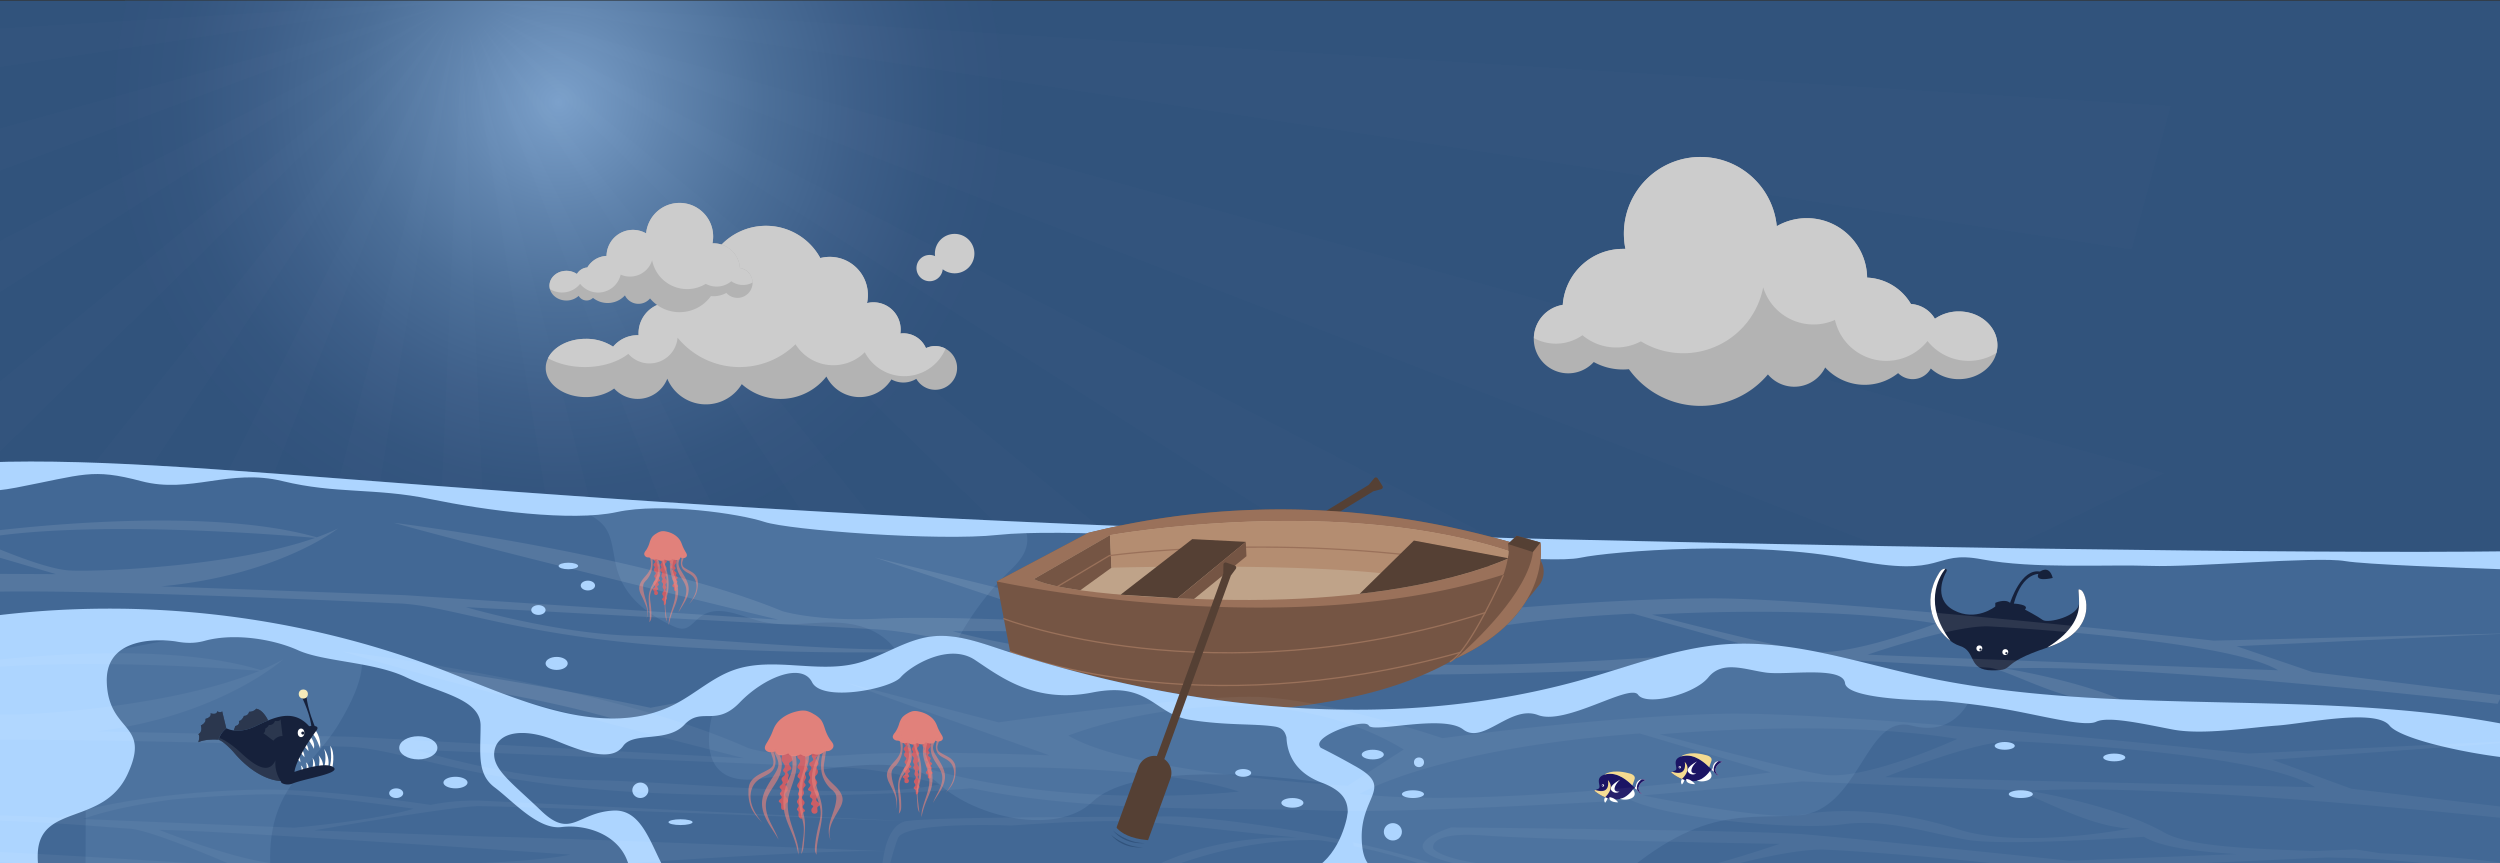 <svg id="Calque_1" data-name="Calque 1" xmlns="http://www.w3.org/2000/svg" xmlns:xlink="http://www.w3.org/1999/xlink" viewBox="0 0 1920 663"><rect x="0" y="0" width="1920" height="663" fill="#333333" stroke="none"/><defs><style>.cls-1,.cls-20{fill:none;}.cls-2{clip-path:url(#clip-path);}.cls-3{fill:#31537c;}.cls-4{opacity:0.6;fill:url(#Dégradé_sans_nom_34);}.cls-5{opacity:0.01;}.cls-6{fill:#fff;}.cls-7{fill:#426895;}.cls-8,.cls-9{fill:#add5ff;}.cls-14,.cls-8{opacity:0.1;}.cls-10{fill:#16213b;}.cls-11{fill:#cb5d65;}.cls-12{fill:#e1817b;}.cls-13{opacity:0.65;}.cls-15{fill:#554034;}.cls-16{fill:#755544;}.cls-17{fill:#9a715a;}.cls-18{fill:#bfa389;}.cls-19{fill:#b48d71;}.cls-20{stroke:#9a715a;stroke-linecap:round;stroke-linejoin:round;}.cls-21{fill:#b3b3b3;}.cls-22{fill:#ccc;}.cls-23{fill:#1b1464;}.cls-24{fill:#f5db90;}.cls-25{fill:#e6e6e6;}.cls-26{opacity:0.05;}.cls-27,.cls-30{fill:#404e63;}.cls-27,.cls-29{opacity:0.5;}.cls-28{fill:#f5eab9;}</style><clipPath id="clip-path"><rect class="cls-1" y="0.5" width="1920" height="663"/></clipPath><radialGradient id="Dégradé_sans_nom_34" cx="429" cy="78.5" r="342" gradientUnits="userSpaceOnUse"><stop offset="0" stop-color="#add5ff"/><stop offset="0.02" stop-color="#a8d0fa"/><stop offset="0.25" stop-color="#7ea4cd"/><stop offset="0.46" stop-color="#5c81aa"/><stop offset="0.67" stop-color="#456791"/><stop offset="0.85" stop-color="#365881"/><stop offset="1" stop-color="#31537c"/></radialGradient></defs><title>Mail Tester_design NEW</title><g class="cls-2"><rect class="cls-3" y="-7.5" width="1928" height="435"/><circle class="cls-4" cx="429" cy="78.5" r="342"/><g class="cls-5"><polygon class="cls-6" points="315.64 918.5 354.85 22.23 394.05 918.5 315.64 918.5"/><polygon class="cls-6" points="125.36 890.25 350.12 21.73 202.05 906.56 125.36 890.25"/><polygon class="cls-6" points="-54.88 823.04 345.6 20.26 16.74 854.94 -54.88 823.04"/><polygon class="cls-6" points="-217.21 719.81 341.49 17.88 -153.79 765.91 -217.21 719.81"/><polygon class="cls-6" points="-354.52 585.08 337.96 14.7 -302.07 643.36 -354.52 585.08"/><polygon class="cls-6" points="-460.8 424.73 335.16 10.86 -421.62 492.65 -460.8 424.73"/><polygon class="cls-6" points="-531.4 245.79 333.23 6.51 -507.21 320.37 -531.4 245.79"/><polygon class="cls-6" points="-563.25 56.07 332.25 1.86 -555.09 134.06 -563.25 56.07"/><polygon class="cls-6" points="1637 191.5 377.45 1.89 1667 81.5 1637 191.5"/><polygon class="cls-6" points="1501 441.5 376.45 6.54 1662 363.5 1501 441.5"/><polygon class="cls-6" points="1130.74 493.56 374.52 10.88 1170 425.68 1130.74 493.56"/><polygon class="cls-6" points="1011.01 644.13 371.72 14.72 1063.53 585.9 1011.01 644.13"/><polygon class="cls-6" points="862.59 766.51 368.19 17.9 926.07 720.48 862.59 766.51"/><polygon class="cls-6" points="691.96 855.34 364.07 20.27 763.62 823.52 691.96 855.34"/><polygon class="cls-6" points="506.58 906.74 359.55 21.73 583.3 890.52 506.58 906.74"/></g><path class="cls-7" d="M1938.86,667.26c-.69-37-1.62-73.94-3.08-110.88-2.62-66.44.37-67-7.24-133-152,2.07-522.6-3.27-861.26-12.52-687.66-18.8-921.48-65-1094.28-55V714H1938.61C1939,698.44,1939.15,682.87,1938.86,667.26Z"/><path class="cls-8" d="M464.79,405.15c6,8.48,6,21.07,9,31.81,6.17,22.39,24.71,35.26,42.42,43.56,3,1.42,6.28,2.8,9.49,2.13,4.42-.93,7.7-5.46,11.49-8.46,13.73-10.87,31.32-.93,47.26,3,17.59,4.38,35.74.9,53.68.89s37.31,4.4,49.59,20.77c7.26,9.68,13.65,24.24,24.22,23.27,8.42-.78,13.67-11.35,18.05-20.38,11.54-23.79,26.57-44.9,44.12-62,6.33-6.16,13.53-12.88,14.71-22.81a23.56,23.56,0,0,0-.87-9.44c-73.29-3-139.7-6.42-200.12-10.06-11.43,2.69-31.19-7.12-42.82-6.67-25,1-40-3.76-66-.53q-18-1.29-35.26-2.61C449.57,394.87,459.18,397.27,464.79,405.15Z"/><path class="cls-9" d="M1067.28,410.87c-687.66-18.8-921.48-65-1094.28-55v18.85c7.28,2.66,19.33,3.65,39.36-.22,52-10,58.26-15,96.05-5s67.7-10,108.64,0,70.85,5,113.36,13.78,108.64,17.54,143.28,10,94.47,1.25,113.37,7.52,133.83,15,179.49,10,181.07,2.5,204.69,11.27,59.83-10,86.6-5,132.25,16.29,155.87,11.28,133.84-13.78,207.84,1.25,61.4-7.52,100.77,0,96,3.76,129.11,5S1779,427.15,1801,430.91c15.32,2.61,86.85,5.22,129.11,6.57-.47-4.35-1-9-1.57-14.09C1776.59,425.46,1405.94,420.12,1067.28,410.87Z"/><path class="cls-10" d="M1494.23,440.17s-10.81,19.36,6.27,28.47,31.88-2.85,31.88-2.85V463s7.4-3.42,11.39,0c0,0,8.54-27.33,23.34-23.92v1.71s-13.66-2.28-20.5,22.77c0,0,12.53.57,8.54,4.56,0,0,9.68,5.12,13.67,8s27.9-2.85,27.9-13.09-1.71-11.39,1.7-9.68,14.24,30.74-25.62,43.84-23.34,17.65-42.7,17.65-11.95-14.81-25-18.79-33-28.47-15.94-55.8c0,0,1.71-3.41,4.55-3.41S1494.23,440.17,1494.23,440.17Z"/><path class="cls-10" d="M1566.26,439.32s7.4-6.27,10.24,4.55C1576.5,443.87,1560.56,447.86,1566.26,439.32Z"/><circle class="cls-6" cx="1520.14" cy="497.96" r="2.28"/><circle class="cls-10" cx="1520.99" cy="498.81" r="0.85"/><circle class="cls-6" cx="1540.07" cy="500.81" r="2.28"/><circle class="cls-10" cx="1540.92" cy="501.66" r="0.85"/><path class="cls-6" d="M1598.42,453.27c-3.41-1.71-1.7-.57-1.7,9.68,0,.06,0,.11,0,.17.24,8.75-4,21.47-24.4,34.15l.49-.16C1612.66,484,1601.84,455,1598.42,453.27Z"/><path class="cls-6" d="M1498,492.22c-20.9-28-9.32-48.49-4-55.44l-.33,0c-2.84,0-4.55,3.41-4.55,3.41C1475,462.83,1486.23,483.54,1498,492.22Z"/><path class="cls-11" d="M519.84,427.63a4.23,4.23,0,0,0-.39,2.81,3.72,3.72,0,0,1,.18,1c-.07,1.34-2.08,2.41-1.5,3.65.22.47.8.85.73,1.36s-.8.78-1,1.28c-.33,1,1.68,1.51,1.7,2.55,0,.58-.61,1.07-.52,1.64.13.79,1.54,1.15,1.42,1.94-.09.57-1,.88-1,1.45s.75.81.82,1.32-.89,1.05-.85,1.67c0,.42.47.69.84,1s.71.71.46,1.06-.46.3-.68.46c-.86.65.09,2.09-.66,2.83a1.14,1.14,0,0,1-1.53-.06c-.63-.74.25-2-.55-2.66-.19-.14-.44-.21-.63-.35-.55-.43-.27-1.24.16-1.75s1-1.05,1-1.69-.77-1.13-1.09-1.74a1.63,1.63,0,0,1,.38-2c.19-.18.45-.34.49-.59.11-.63-1.12-.73-1.43-1.31s.23-1,.24-1.53-.51-1.12-.31-1.65.63-.64.66-1c0-.82-1.61-.84-1.89-1.62s1.18-1.44,1-2.27-1.18-.85-1.58-1.43c-.5-.75.26-1.77-.18-2.55-.17-.3-.5-.51-.65-.82a1.06,1.06,0,0,1,.39-1.23,2.75,2.75,0,0,1,1.39-.5,5.88,5.88,0,0,1,3.82.85"/><path class="cls-11" d="M510.78,428.69c.8.8,1.67,2,1.1,3-.28.51-.88.77-1.09,1.33-.28.72.21,1.49.64,2.11s.83,1.5.41,2.14c-.22.35-.65.51-.87.86-.39.65.06,1.48.47,2.11s.77,1.54.27,2.09c-.15.17-.35.26-.51.42-.53.55-.24,1.53.17,2.2a3,3,0,0,1,.73,2.18c-.17.68-.86,1.12-1,1.82-.13,1,.94,2,.47,2.81-.11.2-.29.34-.4.53-.58,1,1.12,2.07,1,3.28-.06.77-.85,1.34-.79,2.11s1.14,1.6.71,2.33c-.1.18-.29.29-.43.46-.49.59-.14,1.54-.18,2.34A2.1,2.1,0,0,1,510,464.8c-.44-1,.15-2.44-.56-3.27-.33-.38-.91-.57-1-1.09-.11-.74.88-1.11,1.06-1.84s-.81-1.52-.9-2.41c-.13-1.11,1.21-1.89,1.19-3,0-.83-.78-1.43-.9-2.25s.52-1.8.24-2.64-1.16-1.22-1-2c.07-.47.51-.78.65-1.24.3-1-.83-1.8-.84-2.82,0-.79.67-1.47.55-2.24-.14-1-1.5-1.52-1.37-2.51.08-.66.81-1.07.84-1.74s-.79-1.23-.76-1.95,1-1.26,1-2.05c0-.41-.35-.72-.55-1.08a1.92,1.92,0,0,1,.56-2.4,1.58,1.58,0,0,1,2.19.61"/><path class="cls-11" d="M504.56,428.62a1.72,1.72,0,0,1,.47,2.15c-.21.38-.58.73-.56,1.16,0,1,1.91,1.18,1.88,2.15,0,.58-.76.9-1,1.45-.43,1.08,1.35,2,1.22,3.15-.07.62-.7,1.12-.67,1.74s1,1.3.77,2c-.14.45-.71.7-.86,1.14-.29.87,1.11,1.5,1.12,2.41-.29.53-1.25.48-1.52,1-.37.71.88,1.48.57,2.22-.2.46-.9.58-1.13,1-.42.83,1.11,1.86.48,2.58-.27.3-.85.37-.9.76s.2.47.39.67a1.73,1.73,0,0,1,0,2.44,1.55,1.55,0,0,1-2.36-.54c-.23-.77.39-1.74-.18-2.35-.26-.28-.72-.38-.91-.71s.12-1,.53-1.26.92-.58,1.07-1c.26-.82-.73-1.5-1-2.31a2.56,2.56,0,0,1,1-2.56,2,2,0,0,0,.6-.72c.3-.89-1-1.6-1.07-2.54s1.25-1.59,1.1-2.51c-.09-.54-.65-.89-1-1.33a2,2,0,0,1-.16-2.22c.19-.33.5-.65.47-1s-.65-.8-.9-1.26c-.42-.74.23-1.6.86-2.19a1,1,0,0,0,.36-.5c.09-.43-.38-.75-.69-1.09a1.51,1.51,0,0,1-.05-2,1.41,1.41,0,0,1,2.05.14"/><path class="cls-12" d="M522.44,427.93a3.72,3.72,0,0,0,3.94.29,2.32,2.32,0,0,0,1-1c.45-1-.11-2.1-.65-3a40.31,40.31,0,0,1-2.4-4.61c-.49-1.19-.87-2.42-1.44-3.57-2.14-4.3-6.74-7-11.45-7.87a9.7,9.7,0,0,0-3.56-.13,11.22,11.22,0,0,0-3.68,1.63,12,12,0,0,0-3.29,2.63,14.42,14.42,0,0,0-2.08,4.58,20.72,20.72,0,0,1-2.71,5.79,5.29,5.29,0,0,0-1.38,2.68,2.94,2.94,0,0,0,2.81,2.73,4,4,0,0,1,1.38.2,4.13,4.13,0,0,1,.8.59,4.44,4.44,0,0,0,4.34.67,1.15,1.15,0,0,1,.51-.14,1.34,1.34,0,0,1,.69.39,4,4,0,0,0,4.6.25,1.23,1.23,0,0,1,.58-.27,1,1,0,0,1,.46.14,6.38,6.38,0,0,0,2.91.74,2.87,2.87,0,0,0,2.49-1.44,7.34,7.34,0,0,0,3.64,1,2.7,2.7,0,0,0,2.6-2.33"/><g class="cls-13"><path class="cls-12" d="M525.31,426.91a25.65,25.65,0,0,1-1.07,4.09,4.84,4.84,0,0,0,.41,4.07,5.11,5.11,0,0,0,1.25,1.11c1.72,1.17,3.65,2,5.4,3.14a9.66,9.66,0,0,1,4.1,4.65,11.6,11.6,0,0,1,.51,3.71,21.78,21.78,0,0,1-1.31,8.42,28.33,28.33,0,0,1-5.27,7.67c2.32-3.11,4.45-6.49,5.28-10.32s.12-8.2-2.61-10.93a14.56,14.56,0,0,0-3.14-2.26,14,14,0,0,1-4.48-3.26,7.91,7.91,0,0,1-1.43-4.84,15.72,15.72,0,0,1,1-5c.13-.37.32-.78.68-.89s.79.42.49.67"/></g><g class="cls-13"><path class="cls-12" d="M523.65,425.42c-.62,2.62-2.58,4.91-2.55,7.61a9.83,9.83,0,0,0,1.68,4.73c2.66,4.58,6,9.15,6.15,14.45a19.43,19.43,0,0,1-2.76,9.61c-1.6,3-3.58,5.72-5.15,8.71,1.09-3.21,2.85-6.14,4.2-9.24s2.32-6.54,1.69-9.86c-.73-3.89-3.49-7-5.33-10.53a16.87,16.87,0,0,1-2.09-7.22,11,11,0,0,1,2.11-7.11,3.52,3.52,0,0,1,2.08-1.48"/></g><g class="cls-13"><path class="cls-12" d="M518.22,428.25a14.7,14.7,0,0,0-1.26,11c.53,1.84,1.41,3.55,2.1,5.33a26.16,26.16,0,0,1,1,15.48c-.88,3.62-2.52,7-3.82,10.5a58.3,58.3,0,0,0-2.65,9.53,18.86,18.86,0,0,1,.72-6.28c1.71-6.75,5-13.37,4.3-20.3-.47-5.14-3.05-9.87-3.86-15a22,22,0,0,1,.18-7.93,4.09,4.09,0,0,1,.83-2,1.59,1.59,0,0,1,2-.41"/></g><g class="cls-13"><path class="cls-12" d="M511,426.2a12,12,0,0,0-.4,6.7c.42,2.23,1.19,4.37,1.75,6.57a36.63,36.63,0,0,1,.31,16.82A52,52,0,0,0,511,464a31.24,31.24,0,0,0,.32,5.63l.9,7.57a12.58,12.58,0,0,1-1.31-5.32c-.19-2.29-.34-4.58-.43-6.87a28.25,28.25,0,0,1,.13-5.12c.22-1.61.69-3.17,1-4.77a39.26,39.26,0,0,0,.31-7.89,38.5,38.5,0,0,0-.66-6.95c-.93-4.36-3.27-8.61-2.59-13a2.11,2.11,0,0,1,.52-1.24.84.84,0,0,1,1.21,0"/></g><g class="cls-13"><path class="cls-12" d="M499.76,421.21c-.95.29-1,1.81-.86,2.94l.78,6a18,18,0,0,1,.18,4.91c-.51,3.36-2.86,5.87-4.94,8.28s-4.18,5.39-4,8.79a12.86,12.86,0,0,0,1.28,4.35,88,88,0,0,1,4,8.92,15.43,15.43,0,0,1,.34,9.79c1.56-3.62,1.08-8,.11-11.85s-2.42-7.68-2.68-11.72a7.44,7.44,0,0,1,.43-3.49,10.18,10.18,0,0,1,2.13-2.65,19.21,19.21,0,0,0,4.63-11.3,30.55,30.55,0,0,0-1.73-12.49"/></g><g class="cls-13"><path class="cls-12" d="M504.62,427.06c1.8,5.15,3.62,10.59,2,15.59s-6.17,8.71-7.18,13.68c-.53,2.64,0,5.38.35,8.09a60.4,60.4,0,0,1,.49,8.38c0,1.79-.18,3.71-1.6,5,1.51-8.05-2.1-16.72.46-24.54,1.72-5.25,6.15-9.82,6.26-15.33.09-3.81-1.94-7.72-1-11.42"/></g><g class="cls-14"><path class="cls-6" d="M1921.12,757.65l.52-15c-50.33,5.63-328.58-7.73-328.58-7.73-42.74-.64-94.92-26.84-231.81-34.24s-230-.73-230-.73c-87.85-18.11-201.47-15.9-258.88-19s-224.24,2.92-224.24,2.92c-32-13.42-124.59-21.76-155.68-18.43s-63.17-6.76-91-11.6-129.76-.33-129.76-.33c-11.32-6-31.5-9.75-68.22-12.42L326,638.9s157.19,17.27,195.41,20.58,257.76,8.91,257.76,8.91,43.87-10.79,4.43-21.7c-32.77-9.06-94.25-11.88-114.11-12.58-35.88-14.62-95.42-26.32-145.38-31.53-43.7-4.55-109.93-2.17-125.83-1.5a186.85,186.85,0,0,0-42-6.31L41.94,579.67s302.45,17,323,19.33S482,625.39,482,625.39l-127.3-7.51c-47.06-3.79-292.86-17.07-292.86-17.07C110.43,603.43,304,634,304,634l-166.91,3.78-8-.28c-86.9-3-154.14-20-154.14-20l7,10.4c36.84,6.72,77.49,9.88,116.25,12l18.17,2.81,29.37-.52c50.73,2.33,93,4.67,111,13.94C293,674.7,356.1,684.79,356.1,684.79c-107.79,4.2-378-27.11-378-27.11l-3.17,6.52,145.37,17.87,58.31,19.86L-37.09,712l233.19-5.77s295.28,32.65,385.24,32.5,205.39-12.29,205.39-12.29,89,28.19,140.56,29.31,184.79-13.4,184.79-13.4l112.59,27.8L1074.5,720.26s97.14,5.25,145.89,2.87,75,5.72,75,5.72c107.6,44.24,298.48,67.91,298.48,67.91-64.24-18.5-295.31-74.42-295.31-74.42l286.9,18.84,187,6.77c-90.25,8.49-135.72,44.45-135.72,44.45a164,164,0,0,1,16.32-6.81c96.15,27.68,269.91,2.23,269.91,2.23l.19-5.36.16-4.65-70.08-20.49Zm-1129-103s5.5,11.58-37.14,8-216.45-9.18-216.45-9.18,62.55-17.94,78.74-17.06S772.11,637.3,792.15,654.68ZM411.92,605.3l-1.61-.56c16.73-.55,68.59-2.09,93.09-.77,29.44,1.59,83.68,10.79,83.68,10.79,35.45,7.51,54.91,14.47,64.38,18.53l-154.68-8.36S441.06,615.65,411.92,605.3ZM293.31,624s254.85,7.5,301.91,11.29c0,0-61,15.51-90.43,13.92S337.12,636.37,293.31,624Zm-11.53,35.09s80.06-12.38,126.76,1.84,90.91,14.93,114.63,11.2,116,14.62,116,14.62l-116.74,7.06-153.07-8.27C356.1,684.79,315.63,660.89,281.78,659.06Zm-135,24.44s297.49,11.06,315.16,12c0,0-67.16,23.1-93.65,21.67S182.86,705.5,146.75,683.5Zm262.72,35.91S476.74,693,507.53,698s120,28.2,120,28.2S500.38,734.35,409.47,719.41ZM642.2,727l-96.4-26.92S753,679.5,846.93,691.26C846.93,691.26,791.38,720,642.2,727ZM815,719.6l40.6-22.86s157.43,10.18,205.2,36.14C1060.79,732.88,923.54,778.92,815,719.6ZM935.3,694.37s119.8-10.24,229.39,19.07C1164.69,713.44,1008.26,716.68,935.3,694.37ZM1225.09,715c-32.38-1.75-70.36-12.15-70.36-12.15,56.39-10.32,195.93,5.57,254.86,7.09s129,22,129,22Zm689.82,69.12c-83.51,15.61-234.17,3.33-260.55,1,62.77-22.18,167.12-26.19,188.52-25C1860.93,761.08,1898.4,776.84,1914.91,784.15Z"/><path class="cls-6" d="M641.62,529.59c-51.45-4.45-142,14-142,14S385.4,519.09,295.79,509.24s-386-9.16-386-9.16l-231.93-30.91L-108,502.46-167.48,516l-146.06,2.13,2.72,6.83s271.4-2,378.5,13.77c0,0-63.52,3.25-100.89,17.93s-170.74-9.22-275.7-1.53l-7.71,9.61s68.17-9.68,155-3.32,125.11,6.75,143.06-.63c0,0,101.22,15.49,129.3,13.67s60.75-8.41,91.49-1.74,123.58,8.35,156.36-1.58c0,0,165.81,24,223.21,27.1,31.28,1.69,79.1,6.74,130.49,9.62,45.06,42.69,226.1,71.05,277.41,71.33,51.6.28,166.54,2.73,188.78.21l306.79,18.41a184.74,184.74,0,0,0,42.29-1.75c15.8,2.38,81.61,11.89,125.46,12.07,50.13.2,110.25-5,147-15.73,19.84,1.45,81.28,5.27,114.55-.23,40-6.61-2.92-22.1-2.92-22.1s-219.1-18.1-257.41-18.92-196.11-.56-196.11-.56L1252.57,624.6c6.21-.7,12-1.34,17.53-1.83,21.77-2,41-12.33,52.13-28.12,3.59-5.07,6.39-8.79,6.84-8.76a.54.54,0,0,0,0-.1,316.7,316.7,0,0,0,37.43,4.31c63.29,3.42,141.76-5.71,165.49-9.44s96.61-.62,96.61-.62C1712.1,639.67,1920.94,656,1920.94,656l.25-14.22c-15.89-1-55.2-3.66-72.51-7.23,0,0,48.66-9.32,72.88-13.46l.16-9.32c-17.32-11-249.3-40.2-249.3-40.2l-169-17.48c-90.66-4.9-182.56,3-223.93,7.42-57.84,2.24-189,9.88-273,34.6,0,0-26.73,5.24-75.13-2.39s-145.54-12.87-145.54-12.87l224.41-64.11c4.85.18,9.45.38,13.72.61,57.4,3.1,224.24-2.92,224.24-2.92,32,13.42,124.59,21.76,155.68,18.43s63.17,6.76,91,11.6,129.76.33,129.76.33c17.37,9.29,55.59,13,142.49,16s154.14,20,154.14,20l-7-10.4c-104-19-238.56-9.55-274.79-28.21s-99.28-28.75-99.28-28.75c107.79-4.2,378,27.11,378,27.11l3.18-6.52-145.37-17.87-58.31-19.86,215.65-10.06-233.19,5.78S1405,459.39,1315,459.54s-205.39,12.29-205.39,12.29-89-28.19-140.56-29.31-184.79,13.4-184.79,13.4l-112.59-27.8L821.83,478s-97.14-5.25-145.89-2.87-75-5.72-75-5.72c-107.6-44.24-298.48-67.91-298.48-67.91,64.24,18.5,295.31,74.42,295.31,74.42l-286.9-18.84-187-6.77c90.24-8.49,135.72-44.45,135.72-44.45a164,164,0,0,1-16.32,6.81C147.06,385-26.7,410.44-26.7,410.44l-.19,5.36-.16,4.65L43,440.94l-67.82-.33-.52,15C25,450,303.27,463.35,303.27,463.35c42.74.64,94.92,26.84,231.81,34.24s230,.73,230,.73c79.51,16.39,180.12,16.13,241.07,18.24L818.41,555.8S693.08,534,641.62,529.59Zm1145.15,61.5c96.91,11.91,130.42,23.75,130.42,23.75L1834,633.73s-146.84-18-200.21-52.58C1633.75,581.15,1689.85,579.17,1786.77,591.09ZM340.9,526.71s-90.42,13.49-121.44,15.15-96.23-31.92-96.23-31.92C214.83,504.86,340.9,526.71,340.9,526.71ZM-141,517.38c37.48-18,196.5-11.1,223-9.67s91.81,31.69,91.81,31.69C156.17,538.44-141,517.38-141,517.38Zm374.24,52c-23.38-6.28-67.48-10.33-115-1.2S-8.13,556.3-8.13,556.3c33.85,1.83,75.81-17.62,89.06-16.91L234,547.66l115.82,19.62S256.64,575.61,233.26,569.34Zm24.47-25.41,97.89-16.43c148.14,23,201.51,57.66,201.51,57.66C462.7,586.74,257.73,543.93,257.73,543.93Zm308.41,36.71-38.88-27.16c112.22-47.39,245.8,13.28,245.8,13.28C723.68,587.48,566.14,580.64,566.14,580.64Zm146.61,27.19c42.77,2.38,88,3.23,128.23-.65,0,0,74.31,13.42,188.43,21.53-15.66,7.69-78.57,35.93-153,33.09C786.62,649.19,722.53,613.52,712.75,607.83Zm389.11,67.34c-103.38,4.45-100.26-.4-207.54-11.21l-2.56-.27c33,1.39,90.66-2,138.57-34.92q19.22,1.37,39.86,2.49c52.87,2.85,93.33,1.55,125.55-.9-1.83,7.61-7.15,29-11.07,38C1179.87,679.39,1101.86,675.17,1101.86,675.17Zm392.32,19.32c-18.69.12-268.21-12.74-315.45-15.18,8.68-1.16,13.26-9.53,15.61-19.2,23.5,1.26,246.3,13.24,290.94,14.46l127.34,6.26S1514.83,694.35,1494.18,694.49Zm222.39,8.25s-54.68,3.31-84.12,1.72c-24.49-1.32-76.06-8.44-92.69-10.8l1.65-.38c29.74-7.17,85.89-10.41,85.89-10.41L1782,691.23C1772.27,694.25,1752.4,699.08,1716.57,702.74Zm170.6-29.65c42.73,1,36.45,12,36.45,12-21.17,15.15-159.26.17-175.46-.7s-77.27-25.49-77.27-25.49S1844.44,672,1887.17,673.09ZM1637,659.57c29.43,1.59,89.14,23.62,89.14,23.62-47.15-1.29-301.57-21.3-301.57-21.3C1469,654.26,1607.51,658,1637,659.57Zm-201.07-6.47s-189.84,9.27-241.53,7c2.74-11.26,2.49-24.29,2.21-29.8,14.07-1.08,26.55-2.37,37.8-3.63Zm-112.75-68.42,2.35.45C1324.23,585.22,1323.15,585.23,1323.13,584.68Zm4-6.73s56.1-2,78.06,2.54C1405.2,580.49,1359.29,586.37,1327.14,578Zm208-3.8s-160.9,4.67-212-11.45C1323.24,562.7,1461,545.09,1535.19,574.15Zm-270.41-6.57A318.83,318.83,0,0,0,1323,584.64l-4.52,5.18c-13.83,15.83-36.09,24.66-59.65,23.66l-249.55-10.57S1173,581.36,1264.78,567.58ZM935.52,602.27,1249,619.2s-71.23,12.86-130,8-198.93-4.06-254.41-20.42C864.58,606.79,903.14,600.52,935.52,602.27Zm-60.29-4.93C764,614.72,645.39,591.6,645.39,591.6,719.61,577.24,875.23,597.34,875.23,597.34ZM-18.59,414.11c83.52-15.6,234.18-3.33,260.56-1-62.77,22.18-167.13,26.19-188.52,25C35.4,437.18-2.07,421.42-18.59,414.11ZM1614.55,539.2s-80.06,12.38-126.76-1.84-90.91-14.93-114.63-11.2-116-14.62-116-14.62l116.73-7.06L1527,512.75C1540.23,513.47,1580.69,537.37,1614.55,539.2Zm135-24.44s-297.49-11.06-315.16-12c0,0,67.16-23.1,93.65-21.67S1713.47,492.76,1749.58,514.76Zm-262.72-35.91s-67.27,26.43-98.06,21.43-120-28.2-120-28.2S1396,463.91,1486.86,478.85Zm-232.73-7.56,96.4,26.92S1143.37,518.76,1049.4,507C1049.4,507,1105,478.26,1254.13,471.29Zm-767.39,17c-58.94-1.51-129-22-129-22l313.51,16.94c32.38,1.75,70.36,12.15,70.36,12.15C685.21,505.7,545.67,489.81,486.74,488.29Zm244.9-3.47S888.07,481.58,961,503.89C961,503.89,841.23,514.13,731.64,484.82Zm103.9-19.44s137.25-46,245.8,13.28l-40.6,22.86S883.31,491.34,835.54,465.38Z"/></g><ellipse class="cls-9" cx="436.5" cy="434.67" rx="7.5" ry="2.51"/><ellipse class="cls-9" cx="451.5" cy="449.7" rx="5.5" ry="3.76"/><ellipse class="cls-9" cx="413.5" cy="468.49" rx="5.5" ry="3.76"/><path class="cls-15" d="M943.08,445.55l111.58-68.23,6.07-1.61a1.66,1.66,0,0,0,1-2.49l-3.64-5.79a1.67,1.67,0,0,0-2.7-.17l-4.27,5.18L940.63,439.88C941.48,441.75,942.29,443.65,943.08,445.55Z"/><path class="cls-16" d="M765.48,446.54,778.72,516s50.8,37.68,153.65,31.9,189.28-19.8,250.64-99.73c0,0,14-21.67-23.51-31.94s-165.33-46.39-323.67-7Z"/><path class="cls-17" d="M1164.52,438s19.65-4.68,11.24-14.92a56.21,56.21,0,0,0-16.26-6.87c-37.51-10.27-165.33-46.39-323.67-7l-70.35,37.3S995.07,497,1164.52,438Z"/><path class="cls-18" d="M793.93,444.72,852.43,411s179.69-32.37,313,14.5c0,0-66.35,37.12-219.61,35.22C945.83,460.69,823.64,459.36,793.93,444.72Z"/><path class="cls-16" d="M829.65,453.32,853.59,436l-1.16-25-58.5,33.75C801.27,448.34,814.26,451.14,829.65,453.32Z"/><path class="cls-16" d="M1164.79,411.49l18.26,5.15s9.92,54.9-65.25,89.27c0,0,45.57-60.32,40.27-88.11Z"/><path class="cls-19" d="M1158.49,423.12C1026,379.71,852.43,411,852.43,411l1.16,25s168-4.8,234.63,8.12l29-1.34A285.65,285.65,0,0,0,1158,429,40.32,40.32,0,0,0,1158.49,423.12Z"/><polygon class="cls-15" points="1158.07 417.8 1164.79 411.49 1183.05 416.64 1177.21 423.92 1158.07 417.8"/><path class="cls-17" d="M1183.07,416.77l-5.69,7.15c-4.29,31.36-44.54,69.08-59,81.7C1190.9,472.15,1183.52,419.58,1183.07,416.77Z"/><path class="cls-20" d="M770.94,475.16s159.53,61.92,369.68-4.64"/><path class="cls-20" d="M775.77,500.51s140,58.13,345.9.44"/><path class="cls-20" d="M811.66,450.75l40.28-24s134.9-19.29,291,8.2"/><polygon class="cls-15" points="915.64 414.05 956.78 416.14 904.23 459.44 860.63 456.7 915.64 414.05"/><path class="cls-16" d="M917,460l40.28-32.82-.51-11-52.55,43.3C908.73,459.64,913,459.81,917,460Z"/><path class="cls-16" d="M904.23,459.44l-1.82-.11,0,0Z"/><path class="cls-15" d="M1158.58,428.76h0l-72.71-13.61-41.68,40.91C1107.47,448.8,1144.34,435.05,1158.58,428.76Z"/><path class="cls-20" d="M1154.44,442.12s-25.47,57.45-40.61,66"/><path class="cls-21" d="M718.27,265.77a16.57,16.57,0,0,0-7.14,1.61A18.87,18.87,0,0,0,693.8,256a18,18,0,0,0-2.33.16,20.62,20.62,0,0,0,.23-3,20.89,20.89,0,0,0-25.82-20.38,29.92,29.92,0,0,0,.66-6.18A29.27,29.27,0,0,0,630,198.2,47.53,47.53,0,0,0,544,203.67a23.68,23.68,0,0,0-29.15,28.58c-.23,0-.46,0-.7,0A23.77,23.77,0,0,0,490.4,256c0,.48,0,1,.07,1.44-.26,0-.51,0-.77,0a24.39,24.39,0,0,0-18.82,8.84,37.54,37.54,0,0,0-21-6.05c-17,0-30.76,10-30.76,22.37s13.77,22.37,30.76,22.37c8.52,0,16.22-2.52,21.79-6.59a24.42,24.42,0,0,0,40.81-7.55,32.16,32.16,0,0,0,57.2,4.18,44.7,44.7,0,0,0,65-5.83,28.6,28.6,0,0,0,49.92,2.2,18.81,18.81,0,0,0,19.13-.44,16.77,16.77,0,1,0,14.55-25.11Z"/><path class="cls-22" d="M726.13,267.73a16.69,16.69,0,0,0-15-.35A18.87,18.87,0,0,0,693.8,256a18,18,0,0,0-2.33.16,20.62,20.62,0,0,0,.23-3,20.89,20.89,0,0,0-25.82-20.38,29.92,29.92,0,0,0,.66-6.18A29.27,29.27,0,0,0,630,198.2,47.53,47.53,0,0,0,544,203.67a23.68,23.68,0,0,0-29.15,28.58c-.23,0-.46,0-.7,0A23.77,23.77,0,0,0,490.4,256c0,.48,0,1,.07,1.44-.26,0-.51,0-.77,0a24.39,24.39,0,0,0-18.82,8.84,37.54,37.54,0,0,0-21-6.05c-13.38,0-24.75,6.21-29,14.89,7.59,4.22,17.47,6.78,28.29,6.78,13.44,0,25.45-3.95,33.4-10.14a21.63,21.63,0,0,0,37.8-12.45,61.48,61.48,0,0,0,90.58,5.09,34.25,34.25,0,0,0,53.21,6.12,34.26,34.26,0,0,0,62-2.73Z"/><path class="cls-21" d="M568.27,205.74A20.3,20.3,0,0,0,548,186.88l-.84,0a25.79,25.79,0,1,0-50.93-7.63,20.3,20.3,0,0,0-30.41,17.3,18,18,0,0,0-14.75,8.88,10.1,10.1,0,0,0-8,5A14.12,14.12,0,0,0,435,208c-7.17,0-13,5.1-13,11.4s5.81,11.4,13,11.4a13.81,13.81,0,0,0,9.43-3.58,7,7,0,0,0,11,1.55,18,18,0,0,0,24.52-1.9,11.59,11.59,0,0,0,19.28,2.33A29.64,29.64,0,0,0,546,227.39a19.57,19.57,0,0,0,2,.1,20.12,20.12,0,0,0,9.8-2.52,11.59,11.59,0,1,0,10.45-19.23Z"/><path class="cls-22" d="M561.65,216a15.5,15.5,0,0,0,16.34,1,11.59,11.59,0,0,0-9.72-11.17A20.3,20.3,0,0,0,548,186.88l-.84,0a25.79,25.79,0,1,0-50.93-7.63,20.3,20.3,0,0,0-30.41,17.3,18,18,0,0,0-14.75,8.88,10.1,10.1,0,0,0-8,5A14.12,14.12,0,0,0,435,208c-7.17,0-13,5.1-13,11.4a10.11,10.11,0,0,0,.35,2.59,17.72,17.72,0,0,0,23.18-4,17.72,17.72,0,0,0,31.14-7.1,17.74,17.74,0,0,0,24.16-11A27.4,27.4,0,0,0,542,218,17.7,17.7,0,0,0,561.65,216Z"/><path class="cls-21" d="M1200.2,234.15a46.32,46.32,0,0,1,46.2-43c.65,0,1.29,0,1.93,0a58.84,58.84,0,1,1,116.22-17.43,46.32,46.32,0,0,1,69.4,39.49,41.18,41.18,0,0,1,33.66,20.27A23.08,23.08,0,0,1,1486,244.83a32.12,32.12,0,0,1,18.38-5.64c16.37,0,29.63,11.65,29.63,26s-13.26,26-29.63,26a31.57,31.57,0,0,1-21.52-8.17,15.89,15.89,0,0,1-25.1,3.54,41.16,41.16,0,0,1-56-4.34,26.44,26.44,0,0,1-44,5.33,67.64,67.64,0,0,1-106.75-4c-1.53.15-3.08.23-4.65.23a46.12,46.12,0,0,1-22.35-5.75,26.46,26.46,0,1,1-23.85-43.89Z"/><path class="cls-22" d="M1215.3,257.44a35.28,35.28,0,0,1-37.27,2.19,26.45,26.45,0,0,1,22.17-25.48,46.32,46.32,0,0,1,46.2-43c.65,0,1.29,0,1.93,0a58.84,58.84,0,1,1,116.22-17.43,46.32,46.32,0,0,1,69.4,39.49,41.18,41.18,0,0,1,33.66,20.27A23.08,23.08,0,0,1,1486,244.83a32.12,32.12,0,0,1,18.38-5.64c16.37,0,29.63,11.65,29.63,26a22.85,22.85,0,0,1-.8,5.92,40.43,40.43,0,0,1-52.89-9.21,40.44,40.44,0,0,1-71.07-16.2,40.47,40.47,0,0,1-55.13-25,62.52,62.52,0,0,1-93.9,41.46,40.46,40.46,0,0,1-44.91-4.72Z"/><ellipse class="cls-9" cx="427.5" cy="509.5" rx="8.5" ry="5"/><ellipse class="cls-9" cx="1294.5" cy="532.5" rx="5.5" ry="1"/><path class="cls-7" d="M-24,475.63C100.29,456.54,230,471,346.34,517c55.61,22,119.19,51,172.2,23.73,15.52-8,28.56-20.36,45.1-26.16,29.51-10.35,63,2.44,93.51-4.92,20.13-4.86,37.56-18.25,58.14-20.81,17.66-2.2,35.16,3.87,52,9.44,144.86,47.9,304.79,65,451.54,22.75,34.83-10,69.12-23.4,105.36-26.17,51-3.89,100.82,13.49,150.74,24.4,165.85,36.25,343.79,1.9,506,51-1,39.28,11.84,141.31,10.83,180.59-155.15,1.38-320.15-17-474.49-1.75-179.08,17.69-359.6-4-539.62-4.65-259.07-.88-517.84,42-776.28,24.63-65.69-4.41-137.13-15.59-181.08-62.72C-33.2,648.93-35,552.09-24.43,475.68"/><path class="cls-8" d="M1021.12,691s115.21,87.91,196.49,7.14,115.23-68.91,163.07-71.87,51.56-78.63,87.51-69,46.67-24.43,46.67-24.43l-91-16.35-81.79-13.35-63,4.7-95.46,26.6-81.89,12-100.7,9.3,3.44,21.67L1035,604l9.26,5.93-8.92,60Z"/><path class="cls-8" d="M56.59,746.36s163.59,14.84,152.78-62.29,26.83-88.92,50.46-127.52,17.41-52,17.41-52l-97.56-22.81L66.27,503.85l-.74,208Z"/><path class="cls-8" d="M552,532.79S521.1,607,584.38,598.05,694,577.28,721.72,602.5s89.62,39.75,117.35,13.2S953.2,592.11,1014.93,601l20.07,3-34-26.7-8.49-30.21-80.92-7.35L817.4,518l-84.48-23-48.23,17-47.84,4.45-39-4.62Z"/><ellipse class="cls-9" cx="321.26" cy="574.32" rx="14.66" ry="8.9"/><ellipse class="cls-9" cx="349.81" cy="601.01" rx="9.26" ry="4.45"/><ellipse class="cls-9" cx="304.28" cy="609.17" rx="5.4" ry="3.71"/><ellipse class="cls-9" cx="491.78" cy="606.95" rx="6.17" ry="5.93"/><ellipse class="cls-9" cx="522.65" cy="631.42" rx="9.26" ry="2.22"/><ellipse class="cls-9" cx="954.75" cy="593.6" rx="6.17" ry="2.97"/><ellipse class="cls-9" cx="992.56" cy="616.59" rx="8.49" ry="3.71"/><ellipse class="cls-9" cx="1539.63" cy="572.83" rx="7.72" ry="2.97"/><ellipse class="cls-9" cx="1551.98" cy="609.91" rx="9.26" ry="2.97"/><ellipse class="cls-9" cx="1623.74" cy="581.73" rx="8.49" ry="2.97"/><ellipse class="cls-9" cx="1089.78" cy="585.44" rx="3.86" ry="3.71"/><ellipse class="cls-9" cx="1085.15" cy="609.91" rx="8.49" ry="2.97"/><ellipse class="cls-9" cx="1054.29" cy="579.51" rx="8.49" ry="3.71"/><ellipse class="cls-9" cx="1069.72" cy="638.83" rx="6.94" ry="6.67"/><path class="cls-9" d="M1474.93,519.27c-49.92-10.91-99.7-28.29-150.74-24.4C1288,497.64,1253.66,511,1218.83,521c-146.75,42.29-306.68,25.15-451.54-22.75-16.84-5.57-34.34-11.64-52-9.44-20.58,2.56-38,15.95-58.14,20.81-30.47,7.36-64-5.43-93.51,4.92-16.54,5.8-29.58,18.18-45.1,26.16C465.53,568,402,539,346.34,517,230,471,100.29,456.54-24,475.63l-.45.05c-.65,4.76-1.27,9.6-1.82,14.5,9.64,1.33.08,18.12,12.25,17.32-.52,23.47,2.82,37.59,1,61-4.85,62.29,5.62,118.24,5.32,180.77q0,8.76.11,17.54l75,21.08S27.46,694.06,29,655.5s50.48-21,69-61-15-31.15-16-71,53-30.88,53-30.88c7.28,1.39,14.42,1.67,22.14-.46,22.14-6.09,52.11-1.64,71.85,7.26s58.32,8.89,83,20.76,57.1,16.31,57.1,37.08-3.09,37.08,10.8,47.46,33.38,32.74,51.41,30.46,42.73,5.14,50.44,25.9,20.06,41.53,20.06,41.53,37.2-4.34,18.6-21.45S498.73,621,471,622.52s-32.41,22.25-55.56,0S376.82,590,379.9,575.85s23.15-17.11,47.84-6.73,43.12,14.94,50.88,3.77,33.77-2.17,47-16.32,24,2.17,42.55-17.11,47.73-31,55.5-15.52,60.25,5.14,68-3.76,37-26.7,57.1-13.35,46.15,33.65,90.21,25,47.14,16.55,74.92,21,49.42,2.8,64.83,5.11c6.29.94,8.16,4,9.29,8.35.41,10.87,5.14,26.54,26.95,34.74h0l1.7.67c33,13.36,9.28,33.76,19.9,52.73,10.8,19.28,1.55,34.11,40.13,51.91s54,13.35,23.14-14.83-52.47-11.87-54-46c-1.53-33.84,24.43-40-3.12-56l-.64-.38h0c-.58-.35-1.17-.68-1.77-1-10.34-5.85-19.09-10.43-26-13.87a6.65,6.65,0,0,1-.9-1.38c-3.83-8.21,34.75-21.56,37.83-15.63s57.1-8.9,72.53,3,36.24-19.18,57.47-11.07,70.62-24.53,76.8-15.63,43.21,0,54-13.35,28.37-5.82,44.28-3.65,59.11-5.25,60.66,8.1S1486.39,538,1486.39,538s21.61,1.48,49.39,5.93,64.81,14.83,74.07,10.38,35.5,1.49,58.64,5.94,58.65-1.49,80.25-3,75.62-13.35,86.42,0,92.26,28.29,118.66,26c8.29-.72,17.77-1.79,26.89-2.93.09-3.37.17-6.75.26-10.12C1818.72,521.17,1640.78,555.52,1474.93,519.27Z"/><path class="cls-11" d="M599.83,576.34a7.76,7.76,0,0,1,.63,4.88,7.51,7.51,0,0,0-.29,1.81c.11,2.32,3.34,4.18,2.41,6.34-.35.82-1.29,1.48-1.17,2.36s1.29,1.36,1.55,2.23c.52,1.73-2.7,2.63-2.75,4.43,0,1,1,1.86.84,2.85-.21,1.38-2.47,2-2.28,3.37.15,1,1.56,1.53,1.53,2.53s-1.21,1.4-1.31,2.28c-.13,1.09,1.42,1.83,1.36,2.92,0,.72-.76,1.2-1.35,1.65s-1.14,1.23-.74,1.85c.24.38.74.52,1.09.8,1.38,1.12-.14,3.62,1.07,4.91a1.69,1.69,0,0,0,2.44-.1c1-1.29-.39-3.57.9-4.62.31-.25.71-.36,1-.61.88-.74.43-2.14-.27-3.05s-1.62-1.81-1.54-2.93,1.25-2,1.76-3a3,3,0,0,0-.6-3.41c-.32-.31-.73-.59-.8-1-.18-1.1,1.8-1.27,2.3-2.28.41-.83-.37-1.75-.39-2.66s.83-1.93.5-2.87c-.23-.66-1-1.11-1.05-1.8-.09-1.42,2.58-1.46,3-2.81s-1.89-2.5-1.63-4c.22-1.18,1.91-1.47,2.55-2.49.8-1.29-.42-3.08.29-4.42.27-.52.8-.89,1-1.43a1.94,1.94,0,0,0-.62-2.14,4.24,4.24,0,0,0-2.25-.87,8.86,8.86,0,0,0-6.14,1.47"/><path class="cls-11" d="M614.4,577.74c-1.28,1.13-2.68,2.86-1.77,4.3.46.72,1.41,1.1,1.75,1.88.45,1-.34,2.11-1,3s-1.34,2.12-.67,3c.36.5,1,.72,1.39,1.23.63.91-.09,2.09-.74,3s-1.24,2.19-.44,3c.24.23.57.36.82.59.85.78.38,2.16-.27,3.11s-1.49,2-1.18,3.08,1.39,1.58,1.55,2.57c.21,1.38-1.52,2.78-.77,4,.18.28.47.48.65.76.94,1.46-1.79,2.92-1.64,4.63.1,1.09,1.37,1.89,1.28,3s-1.83,2.26-1.15,3.29a5.35,5.35,0,0,0,.69.65c.8.85.23,2.18.29,3.32a3.11,3.11,0,0,0,2.47,2.76c.7-1.46-.24-3.46.9-4.63.53-.54,1.45-.81,1.58-1.54.19-1-1.4-1.58-1.69-2.6-.35-1.22,1.29-2.15,1.45-3.41.19-1.57-2-2.67-1.92-4.25,0-1.17,1.26-2,1.45-3.17s-.85-2.54-.4-3.74,1.86-1.71,1.69-2.82c-.11-.67-.82-1.11-1-1.75-.48-1.36,1.34-2.56,1.35-4,0-1.11-1.07-2.08-.89-3.17.24-1.41,2.42-2.14,2.21-3.55-.13-.93-1.31-1.51-1.36-2.45s1.27-1.75,1.23-2.77-1.66-1.78-1.57-2.89c0-.59.56-1,.88-1.53a2.52,2.52,0,0,0-.89-3.39,2.75,2.75,0,0,0-3.53.86"/><path class="cls-11" d="M624.4,577.77a2.93,2.93,0,0,0-.76,3.57c.34.64.94,1.22.9,1.94-.08,1.6-3.07,2-3,3.56,0,1,1.2,1.5,1.55,2.4.69,1.81-2.17,3.33-2,5.24.12,1,1.12,1.85,1.07,2.89-.07,1.2-1.57,2.16-1.23,3.32.22.75,1.13,1.15,1.38,1.89.47,1.44-1.79,2.5-1.81,4,.47.88,2,.8,2.46,1.69.59,1.19-1.42,2.46-.92,3.68.31.78,1.44,1,1.8,1.73.68,1.39-1.78,3.1-.76,4.28.43.5,1.36.63,1.45,1.27.06.43-.33.78-.63,1.11a2.94,2.94,0,0,0,.07,4.06c1.16,1,3.39.55,3.79-.89s-.62-2.9.29-3.91c.42-.46,1.15-.64,1.45-1.18.41-.71-.19-1.58-.85-2.09s-1.48-1-1.71-1.74c-.42-1.37,1.18-2.49,1.64-3.85.52-1.52-.47-3.13-1.66-4.25a3.13,3.13,0,0,1-1-1.19c-.49-1.48,1.67-2.66,1.71-4.21s-2-2.65-1.76-4.17c.14-.9,1-1.48,1.6-2.22a3.38,3.38,0,0,0,.26-3.67c-.31-.55-.79-1.08-.75-1.7.07-.85,1.05-1.33,1.45-2.09.66-1.23-.37-2.65-1.39-3.64a1.75,1.75,0,0,1-.58-.83c-.15-.71.61-1.25,1.11-1.8a2.56,2.56,0,0,0,.08-3.37,2.19,2.19,0,0,0-3.29.23"/><path class="cls-12" d="M595.65,576.66a6.22,6.22,0,0,1-6.34.45,3.7,3.7,0,0,1-1.64-1.56c-.73-1.5.17-3.23,1-4.67a59.8,59.8,0,0,0,3.85-7.13c.79-1.83,1.41-3.74,2.33-5.52,3.43-6.63,10.83-10.74,18.4-12.15a16.19,16.19,0,0,1,5.72-.21,18.62,18.62,0,0,1,5.91,2.52,19.35,19.35,0,0,1,5.3,4.07c1.69,2,2.48,4.6,3.33,7.07a31.82,31.82,0,0,0,4.36,9c1,1.27,2.15,2.56,2.23,4.14.1,2.22-2.21,4-4.52,4.21a6.82,6.82,0,0,0-2.22.31,6.07,6.07,0,0,0-1.28.91,7.37,7.37,0,0,1-7,1,2.21,2.21,0,0,0-.82-.21,2,2,0,0,0-1.11.6,6.67,6.67,0,0,1-7.4.38,2,2,0,0,0-.94-.4,1.65,1.65,0,0,0-.74.21,10.62,10.62,0,0,1-4.67,1.14,4.68,4.68,0,0,1-4-2.23,12.15,12.15,0,0,1-5.85,1.52c-2-.15-4.12-1.63-4.17-3.59"/><g class="cls-13"><path class="cls-12" d="M591.87,576.65c.2,2.11,1.17,4.07,1.73,6.12s.67,4.41-.67,6.09a7.67,7.67,0,0,1-2,1.66c-2.78,1.75-5.87,3-8.68,4.7s-5.45,4-6.6,7a16.06,16.06,0,0,0-.81,5.56,30.55,30.55,0,0,0,2.1,12.6c1.89,4.35,5.21,7.95,8.47,11.47-3.72-4.65-7.16-9.71-8.48-15.44s-.19-12.27,4.19-16.36a22.86,22.86,0,0,1,5-3.38c2.59-1.37,5.37-2.65,7.19-4.88a11.22,11.22,0,0,0,2.31-7.24A22.31,22.31,0,0,0,594,577c-.21-.55-.5-1.16-1.09-1.32s-1.26.62-.79,1"/></g><g class="cls-13"><path class="cls-12" d="M593.71,575.17c1,4.06,4.15,7.6,4.1,11.77,0,2.61-1.33,5-2.7,7.3-4.28,7.07-9.65,14.14-9.88,22.32-.15,5.21,1.84,10.27,4.42,14.85s5.76,8.84,8.28,13.45c-1.75-5-4.57-9.48-6.75-14.27s-3.72-10.09-2.71-15.23c1.17-6,5.61-10.86,8.57-16.26A25.68,25.68,0,0,0,600.4,588,16.51,16.51,0,0,0,597,577a5.6,5.6,0,0,0-3.35-2.27"/></g><g class="cls-13"><path class="cls-12" d="M605.77,576.35a21.88,21.88,0,0,1,2,17c-.85,2.84-2.27,5.49-3.37,8.24a39,39,0,0,0-1.61,23.91c1.41,5.6,4.05,10.83,6.14,16.22a87.28,87.28,0,0,1,4.26,14.73,27.81,27.81,0,0,0-1.15-9.7c-2.76-10.43-7.95-20.66-6.92-31.37.76-7.94,4.91-15.25,6.21-23.12a33,33,0,0,0-.29-12.25,6.23,6.23,0,0,0-1.33-3,2.65,2.65,0,0,0-3.14-.64"/></g><g class="cls-13"><path class="cls-12" d="M617.45,577.19a17.85,17.85,0,0,1,.65,10.34c-.67,3.44-1.91,6.76-2.81,10.15a54.28,54.28,0,0,0-.5,26c.9,4,2.24,7.83,2.52,11.86a45.41,45.41,0,0,1-.52,8.71l-1.44,11.69c1.5-2.46,1.84-5.39,2.1-8.23q.48-5.3.7-10.6a42.65,42.65,0,0,0-.21-7.91c-.36-2.49-1.11-4.91-1.55-7.38a57.65,57.65,0,0,1-.51-12.18,58.53,58.53,0,0,1,1-10.74c1.5-6.74,5.27-13.3,4.17-20.1a3.1,3.1,0,0,0-.84-1.91,1.38,1.38,0,0,0-1.93,0"/></g><g class="cls-13"><path class="cls-12" d="M632.94,573.49c1.53.38,1.63,2.41,1.39,3.91l-1.25,8a19.22,19.22,0,0,0-.29,6.54c.82,4.5,4.58,7.85,7.94,11.07s6.72,7.2,6.37,11.75a14.83,14.83,0,0,1-2.07,5.79c-2.16,4-4.73,7.74-6.39,11.92s-2.31,8.95-.53,13.08c-2.52-4.83-1.74-10.64-.17-15.83s3.88-10.25,4.3-15.65a8.43,8.43,0,0,0-.7-4.66,14.39,14.39,0,0,0-3.43-3.54,23.57,23.57,0,0,1-7.43-15.09,34.43,34.43,0,0,1,2.78-16.69"/></g><g class="cls-13"><path class="cls-12" d="M629.23,577.6c-3.26,7.45-6.58,15.34-5.49,23.36,1,7.76,6.17,14.71,6.51,22.53.18,4.15-1,8.23-2,12.28a111.88,111.88,0,0,0-2.21,12.69c-.31,2.74-.47,5.71,1.08,8-.39-12.65,5.83-25.07,4.06-37.61-1.19-8.41-5.93-16.41-5-24.84.62-5.85,3.93-11.37,3.49-17.23"/></g><path class="cls-11" d="M715.07,568.29a4.51,4.51,0,0,0-.46,3.17,4.37,4.37,0,0,1,.21,1.17c-.08,1.51-2.44,2.72-1.76,4.12.25.53.94,1,.85,1.53s-.94.88-1.13,1.44c-.38,1.13,2,1.71,2,2.89,0,.64-.72,1.2-.61,1.84.15.89,1.8,1.3,1.66,2.19-.11.64-1.14,1-1.11,1.64s.88.91.95,1.48-1,1.18-1,1.89c0,.47.56.78,1,1.08s.83.8.54,1.2c-.17.24-.54.33-.79.52-1,.72.1,2.35-.78,3.19a1.37,1.37,0,0,1-1.79-.07c-.74-.84.29-2.32-.65-3-.22-.16-.52-.24-.74-.4-.64-.48-.31-1.39.2-2s1.18-1.18,1.12-1.91-.91-1.27-1.28-2a1.78,1.78,0,0,1,.44-2.21c.23-.2.53-.39.58-.66.13-.72-1.31-.83-1.68-1.48s.27-1.14.28-1.73-.6-1.25-.36-1.86c.17-.43.74-.72.77-1.17.06-.92-1.89-.94-2.21-1.82s1.38-1.63,1.18-2.57c-.16-.76-1.39-1-1.85-1.61-.59-.84.3-2-.22-2.87-.2-.34-.59-.58-.76-.93a1.15,1.15,0,0,1,.46-1.38,3.22,3.22,0,0,1,1.63-.57,7.15,7.15,0,0,1,4.49.95"/><path class="cls-11" d="M704.43,569.49c.94.9,2,2.28,1.3,3.42-.34.58-1,.88-1.28,1.5-.33.81.24,1.69.74,2.39s1,1.69.49,2.41c-.27.39-.76.57-1,1-.46.73.07,1.67.55,2.38s.9,1.74.32,2.36c-.18.19-.42.29-.6.47-.63.62-.28,1.73.2,2.48s1.08,1.59.85,2.46-1,1.26-1.12,2c-.16,1.1,1.1,2.22.55,3.17-.13.22-.34.38-.47.6-.69,1.17,1.31,2.34,1.2,3.7-.07.87-1,1.51-.94,2.37s1.34,1.81.85,2.63a4.18,4.18,0,0,1-.51.52c-.58.67-.17,1.73-.21,2.65a2.41,2.41,0,0,1-1.8,2.2c-.51-1.16.17-2.77-.66-3.69-.39-.43-1.06-.65-1.16-1.24-.13-.83,1-1.25,1.24-2.07.25-1-.94-1.72-1.06-2.72-.14-1.25,1.43-2.13,1.4-3.39,0-.93-.91-1.61-1-2.53s.61-2,.29-3-1.36-1.37-1.24-2.25c.08-.53.6-.88.76-1.4.35-1.08-1-2-1-3.18,0-.89.78-1.66.64-2.53-.17-1.12-1.76-1.71-1.61-2.83.1-.75,1-1.21,1-2s-.92-1.39-.9-2.2,1.22-1.42,1.16-2.31c0-.47-.42-.81-.65-1.22a2.12,2.12,0,0,1,.65-2.7,1.91,1.91,0,0,1,2.58.68"/><path class="cls-11" d="M697.13,569.4a1.91,1.91,0,0,1,.56,2.43c-.25.44-.69.83-.66,1.32.06,1.08,2.24,1.33,2.2,2.41,0,.66-.88,1-1.13,1.64-.51,1.22,1.58,2.26,1.43,3.55-.09.7-.82,1.27-.78,2s1.14,1.47.89,2.25c-.16.51-.82.79-1,1.29-.35,1,1.3,1.69,1.31,2.72-.34.59-1.46.54-1.79,1.14-.43.81,1,1.67.67,2.5-.22.53-1.05.67-1.31,1.18-.5.94,1.3,2.1.56,2.91-.32.34-1,.42-1.06.86,0,.29.24.53.45.75a1.89,1.89,0,0,1-.05,2.76c-.84.68-2.47.38-2.77-.61s.46-2-.21-2.65c-.3-.31-.83-.43-1.06-.8s.14-1.07.63-1.42,1.08-.65,1.25-1.19c.3-.93-.86-1.69-1.2-2.61s.34-2.13,1.21-2.89a2.21,2.21,0,0,0,.7-.8c.36-1-1.22-1.81-1.25-2.86s1.47-1.8,1.29-2.83c-.1-.62-.76-1-1.17-1.51a2.17,2.17,0,0,1-.19-2.5c.23-.37.58-.73.55-1.15-.05-.58-.77-.91-1.06-1.42-.49-.84.27-1.8,1-2.47a1.24,1.24,0,0,0,.43-.57c.1-.48-.45-.85-.81-1.22a1.64,1.64,0,0,1-.06-2.29,1.67,1.67,0,0,1,2.4.16"/><path class="cls-12" d="M718.12,568.63a4.51,4.51,0,0,0,4.62.33,2.63,2.63,0,0,0,1.2-1.13c.53-1.1-.12-2.37-.75-3.41a42.29,42.29,0,0,1-2.82-5.21c-.57-1.34-1-2.73-1.7-4-2.5-4.85-7.9-7.85-13.43-8.87a11.49,11.49,0,0,0-4.17-.16,13.43,13.43,0,0,0-4.32,1.84,14.31,14.31,0,0,0-3.87,3,16,16,0,0,0-2.43,5.16,23.33,23.33,0,0,1-3.18,6.54,5.93,5.93,0,0,0-1.63,3c-.07,1.63,1.61,2.94,3.3,3.08a4.85,4.85,0,0,1,1.62.22,4.46,4.46,0,0,1,.94.67,5.37,5.37,0,0,0,5.09.75,1.44,1.44,0,0,1,.6-.15,1.46,1.46,0,0,1,.81.43,4.85,4.85,0,0,0,5.4.28,1.4,1.4,0,0,1,.69-.29,1.15,1.15,0,0,1,.54.15,7.65,7.65,0,0,0,3.4.83A3.38,3.38,0,0,0,711,570a8.91,8.91,0,0,0,4.27,1.11c1.49-.12,3-1.19,3-2.63"/><g class="cls-13"><path class="cls-12" d="M721.49,567.49a29.1,29.1,0,0,1-1.27,4.6,5.35,5.35,0,0,0,.49,4.6,5.82,5.82,0,0,0,1.46,1.24c2,1.32,4.28,2.27,6.34,3.55a11.07,11.07,0,0,1,4.82,5.24,12.58,12.58,0,0,1,.59,4.19,23.56,23.56,0,0,1-1.54,9.49c-1.37,3.28-3.8,6-6.18,8.65,2.72-3.51,5.23-7.32,6.19-11.64s.14-9.24-3-12.33a16.92,16.92,0,0,0-3.7-2.55c-1.89-1-3.91-2-5.24-3.67a8.62,8.62,0,0,1-1.69-5.45,17.05,17.05,0,0,1,1.23-5.66c.15-.42.36-.88.79-1s.93.47.58.75"/></g><g class="cls-13"><path class="cls-12" d="M719.54,565.8c-.73,3-3,5.54-3,8.58a11,11,0,0,0,2,5.33c3.13,5.17,7,10.33,7.22,16.3.11,3.8-1.35,7.5-3.23,10.84s-4.21,6.45-6,9.82c1.28-3.62,3.34-6.92,4.93-10.42s2.72-7.37,2-11.12c-.86-4.38-4.09-7.92-6.25-11.87a18.76,18.76,0,0,1-2.46-8.14,12.1,12.1,0,0,1,2.48-8,4.1,4.1,0,0,1,2.44-1.66"/></g><g class="cls-13"><path class="cls-12" d="M713.17,569a15.93,15.93,0,0,0-1.48,12.44c.62,2.07,1.65,4,2.46,6a28.49,28.49,0,0,1,1.18,17.45c-1,4.08-3,7.9-4.49,11.84a64.11,64.11,0,0,0-3.11,10.75,20.51,20.51,0,0,1,.84-7.08c2-7.61,5.81-15.08,5.06-22.9-.56-5.8-3.59-11.13-4.54-16.88a24,24,0,0,1,.21-8.94,4.55,4.55,0,0,1,1-2.23,1.93,1.93,0,0,1,2.29-.46"/></g><g class="cls-13"><path class="cls-12" d="M704.64,566.69a12.91,12.91,0,0,0-.47,7.54c.48,2.52,1.39,4.94,2.05,7.41a39.78,39.78,0,0,1,.36,19c-.66,2.88-1.64,5.72-1.84,8.66a33.09,33.09,0,0,0,.38,6.36l1,8.53a13.75,13.75,0,0,1-1.53-6c-.23-2.58-.41-5.16-.51-7.75a30.9,30.9,0,0,1,.15-5.77c.26-1.81.81-3.58,1.13-5.38a60.23,60.23,0,0,0-.4-16.74c-1.09-4.92-3.84-9.7-3-14.67a2.39,2.39,0,0,1,.61-1.39,1,1,0,0,1,1.42,0"/></g><g class="cls-13"><path class="cls-12" d="M691.5,561.06c-1.11.32-1.18,2-1,3.31l.92,6.75a19,19,0,0,1,.21,5.52c-.6,3.8-3.35,6.63-5.8,9.35s-4.9,6.08-4.65,9.91a14,14,0,0,0,1.51,4.9c1.57,3.35,3.46,6.53,4.66,10.06s1.69,7.56.39,11c1.84-4.08,1.27-9,.13-13.37s-2.83-8.66-3.14-13.21a8,8,0,0,1,.51-3.94,11.61,11.61,0,0,1,2.5-3,21.18,21.18,0,0,0,5.43-12.74,33.1,33.1,0,0,0-2-14.09"/></g><g class="cls-13"><path class="cls-12" d="M697.21,567.66c2.11,5.8,4.24,11.93,2.35,17.57-1.82,5.47-7.23,9.83-8.42,15.43-.62,3,0,6.07.41,9.12a65.24,65.24,0,0,1,.57,9.45c0,2-.21,4.18-1.88,5.65,1.78-9.08-2.46-18.85.55-27.68,2-5.91,7.21-11.07,7.35-17.28.09-4.3-2.29-8.71-1.23-12.88"/></g><path class="cls-23" d="M1315.67,588a6.38,6.38,0,0,0-.31,1.36c-.1.76-.5,2.08-2.11.47-2.14-2.13-11-11.6-21.07-9.16s-1.84,10.08-6.11,11.3l-2.75,1.22s11.91,10.69,23.21,5.2a21.4,21.4,0,0,0,6.57-6s.61-1.53,2.44-.31,2.45,3.67,4.58,3.36a4.49,4.49,0,0,1-2.44-5.19c.92-3.66,5.19-5.19,5.19-5.19S1317.64,582.61,1315.67,588Z"/><path class="cls-6" d="M1295.08,598.22s3.66,0,6.72,4C1301.8,602.19,1294.16,602.5,1295.08,598.22Z"/><path class="cls-6" d="M1303.32,584.78s-9.46,4.89-6.72,8.25a4.42,4.42,0,0,0,6.11.92s-4.27.61-3.66-2.75S1303.32,584.78,1303.32,584.78Z"/><path class="cls-24" d="M1312.67,589.24c-2.86-2.88-11.15-10.84-20.49-8.58-.4.1-.77.2-1.11.31h0s5.23-4.74,19-1.07c0,0,5.5.91,4.28,4.58C1313.64,586.51,1313.06,588.17,1312.67,589.24Z"/><path class="cls-6" d="M1306.53,598.38a21.4,21.4,0,0,0,6.57-6l.06-.13c.92,1.29,2.92,4.87-1.28,6.85a12.49,12.49,0,0,1-8.73.42A15.47,15.47,0,0,0,1306.53,598.38Z"/><path class="cls-6" d="M1293.65,599a9.1,9.1,0,0,1-1.93,3.52,3.48,3.48,0,0,1,.06-4.19C1292.39,598.55,1293,598.78,1293.65,599Z"/><path class="cls-24" d="M1284.35,592.73c12.13,4,9.51-7.64,9.51-7.64,4.74,5.17.66,10.5-2.16,13.19a31.8,31.8,0,0,1-8.38-5.1Z"/><path class="cls-6" d="M1315.36,589.35a6.38,6.38,0,0,1,.31-1.36c2-5.38,7.2-2.9,7.2-2.9s-4.27,1.53-5.19,5.19a4.49,4.49,0,0,0,2.44,5.19c-2.13.31-2.75-2.13-4.58-3.36a2.56,2.56,0,0,0-1.07-.45,2.65,2.65,0,0,0,.08-1.08C1315.1,590.55,1315.29,589.84,1315.36,589.35Z"/><path class="cls-23" d="M1319.83,584.53a6.83,6.83,0,0,1,3,.56s-4.27,1.53-5.19,5.19a4.49,4.49,0,0,0,2.44,5.19c-1.73.25-2.46-1.31-3.65-2.56C1315.24,588.78,1317.87,585.92,1319.83,584.53Z"/><circle class="cls-25" cx="1290.04" cy="589.21" r="0.92"/><circle class="cls-23" cx="1289.58" cy="589.21" r="0.46"/><path class="cls-23" d="M1256.67,602a6.38,6.38,0,0,0-.31,1.36c-.1.76-.5,2.08-2.11.47-2.14-2.13-11-11.6-21.07-9.16s-1.84,10.08-6.11,11.3l-2.75,1.22s11.91,10.69,23.21,5.2a21.4,21.4,0,0,0,6.57-6s.61-1.53,2.44-.31,2.45,3.67,4.58,3.36a4.49,4.49,0,0,1-2.44-5.19c.92-3.66,5.19-5.19,5.19-5.19S1258.64,596.61,1256.67,602Z"/><path class="cls-6" d="M1236.08,612.22s3.66,0,6.72,4C1242.8,616.19,1235.16,616.5,1236.08,612.22Z"/><path class="cls-6" d="M1244.32,598.78s-9.46,4.89-6.72,8.25a4.42,4.42,0,0,0,6.11.92s-4.27.61-3.66-2.75S1244.32,598.78,1244.32,598.78Z"/><path class="cls-24" d="M1253.67,603.24c-2.86-2.88-11.15-10.84-20.49-8.58-.4.1-.77.2-1.11.31h0s5.23-4.74,19-1.07c0,0,5.5.91,4.28,4.58C1254.64,600.51,1254.06,602.17,1253.67,603.24Z"/><path class="cls-6" d="M1247.53,612.38a21.4,21.4,0,0,0,6.57-6l.06-.13c.92,1.29,2.92,4.87-1.28,6.85a12.49,12.49,0,0,1-8.73.42A15.47,15.47,0,0,0,1247.53,612.38Z"/><path class="cls-6" d="M1234.65,613a9.1,9.1,0,0,1-1.93,3.52,3.48,3.48,0,0,1,.06-4.19C1233.39,612.55,1234,612.78,1234.65,613Z"/><path class="cls-24" d="M1225.35,606.73c12.13,4,9.51-7.64,9.51-7.64,4.74,5.17.66,10.5-2.16,13.19a31.8,31.8,0,0,1-8.38-5.1Z"/><path class="cls-6" d="M1256.36,603.35a6.38,6.38,0,0,1,.31-1.36c2-5.38,7.2-2.9,7.2-2.9s-4.27,1.53-5.19,5.19a4.49,4.49,0,0,0,2.44,5.19c-2.13.31-2.75-2.13-4.58-3.36a2.56,2.56,0,0,0-1.07-.45,2.65,2.65,0,0,0,.08-1.08C1256.1,604.55,1256.29,603.84,1256.36,603.35Z"/><path class="cls-23" d="M1260.83,598.53a6.83,6.83,0,0,1,3,.56s-4.27,1.53-5.19,5.19a4.49,4.49,0,0,0,2.44,5.19c-1.73.25-2.46-1.31-3.65-2.56C1256.24,602.78,1258.87,599.92,1260.83,598.53Z"/><circle class="cls-25" cx="1231.04" cy="603.21" r="0.92"/><circle class="cls-23" cx="1230.58" cy="603.21" r="0.46"/><g class="cls-26"><path class="cls-6" d="M-81,553.25-81.78,571c52.86-7.69,344.35,2.41,344.35,2.41,44.8-.12,99.06,29.82,242.45,35.76s241.14-3.85,241.14-3.85C838,625,957.12,620,1017.25,622.51s235.15-8.06,235.15-8.06c33.3,15.23,130.25,23.2,162.9,18.62s66.12,6.7,95.23,11.86,136-2.27,136-2.27c11.76,6.93,32.86,10.89,71.3,13.3l-128.51,5.09s-164.51-17.21-204.53-20.35-270.08-5.26-270.08-5.26-46.18,13.67-5,25.77c34.2,10,98.6,12.14,119.42,12.55,37.37,16.57,99.59,29.19,151.88,34.33,45.74,4.49,115.21.31,131.89-.81a172.44,172.44,0,0,0,43.94,6.61l329.27,11.42s-316.81-13.87-338.32-16.25-122.28-28.82-122.28-28.82l133.33,6.27c49.27,3.53,306.75,14.2,306.75,14.2-50.88-2.11-253.33-34.25-253.33-34.25l175-7.91,8.34.18c91,1.79,161.26,20.53,161.26,20.53l-7.17-12.17c-38.51-7.2-81.08-10.1-121.68-11.79l-19-2.95-30.79,1.22c-53.15-1.72-97.43-3.62-116.14-14.22-37.66-21.34-103.6-32-103.6-32,113.08-7.18,395.89,24.32,395.89,24.32l3.43-7.77-152.1-18.17L1745,583.44l226.25-16.33-244.57,11.62s-309-32.59-403.33-30.57-215.55,18.76-215.55,18.76-92.81-31.54-146.86-31.8-194,19.65-194,19.65L649.4,524.18,806,580.12s-101.76-4.21-152.91-.4-78.54-5.23-78.54-5.23c-112-50.14-311.78-74.24-311.78-74.24,67,20.58,308.34,82,308.34,82L270.63,565.84l-196-4.16c94.75-11.9,143-55.39,143-55.39a167.25,167.25,0,0,1-17.22,8.39c-100.34-30.79-282.95,2.9-282.95,2.9l-.28,6.35-.25,5.5,73.12,22.81Zm1181.87,98.69s-5.57-13.59,39.08-10.26,226.78,6.43,226.78,6.43-65.89,22.51-82.85,21.81S1121.6,672.1,1100.88,651.94Zm397.8,50.63c.56.22,1.12.42,1.69.63-17.56,1-72,3.88-97.62,2.82-30.83-1.28-87.54-11-87.54-11-37-8.16-57.33-16-67.18-20.6l162,6.71S1468.31,690.92,1498.68,702.57Zm124.67-24.52s-267.06-3.65-316.33-7.18c0,0,64.21-19.6,95-18.32S1577.63,664.28,1623.35,678.05ZM1636,636.29s-84.14,16.29-132.86.42-95.06-15.8-120-10.9-121.35-14.92-121.35-14.92l122.51-10.75,160.34,6.65C1558.56,607.36,1600.58,634.82,1636,636.29Zm142-31.7s-311.7-7-330.2-7.75c0,0,70.79-28.71,98.55-27.56S1740.54,579.3,1778,604.59Zm-274.82-37.1s-71,32.66-103.18,27.37S1274.74,564,1274.74,564,1408.14,551.68,1503.2,567.49Zm-243.87-4.18,100.6,29.89s-217.53,28.56-315.85,16.57C1044.08,609.77,1102.81,574.63,1259.33,563.31Zm-181.28,12.27-43,27.89s-164.88-8.82-214.52-38.57C820.57,564.9,965.25,507.61,1078.05,575.58ZM951.48,607.91S825.71,622.48,711.32,590C711.32,590,875.37,583,951.48,607.91ZM648,589.4c33.91,1.4,73.56,12.94,73.56,12.94-59.3,13.36-205.33-2.58-267.09-3.16s-134.88-23.39-134.88-23.39ZM-74,521.76c87.83-20.18,245.57-8.74,273.19-6.52C133,542.77,23.5,549.67,1.08,548.74-17.83,548-56.84,530.07-74,521.76Z"/><path class="cls-6" d="M1256.57,796.87c53.87,4.22,149.16-19.53,149.16-19.53S1525,804.05,1618.8,813.87s404.57,2.92,404.57,2.92L2266,848.61l-224-35,62.56-17.19,153.17-5.52-2.73-8s-284.58,8-396.6-8.53c0,0,66.65-5.15,106.08-23.29s178.85,7.41,289-3.84l8.24-11.53s-71.63,12.85-162.51,7.11-131-5.43-150,3.67c0,0-105.85-16.25-135.32-13.52s-63.83,11.2-95.94,3.93-129.43-7.34-164,5.08c0,0-173.42-25-233.55-27.49-32.77-1.36-82.81-6.36-136.64-8.7C1137.35,656.17,948,626.32,894.24,627c-54.09.73-174.55.19-197.91,3.62L375,615.17a172.49,172.49,0,0,0-44.37,3c-16.52-2.5-85.36-12.41-131.33-11.72-52.55.79-115.67,8.22-154.39,21.63-20.78-1.31-85.13-4.56-120.1,2.62-42.1,8.65,2.69,26.09,2.69,26.09s229.39,16.94,269.55,17.12,205.59-3.36,205.59-3.36l215,26.47c-6.52,1-12.63,1.83-18.4,2.54a76,76,0,0,0-55.14,34.34c-3.85,6.07-6.84,10.52-7.32,10.5a.61.61,0,0,0,0,.13,291.3,291.3,0,0,0-39.17-4.34c-66.3-2.75-148.72,9.66-173.66,14.56s-101.3,2.72-101.3,2.72c-86.5-68.85-305.17-83.85-305.17-83.85L-83,690.4c16.64.83,57.81,3.19,75.89,7.06,0,0-51.17,12-76.63,17.42l-.33,11c18,12.61,260.69,42.45,260.69,42.45l176.86,17.22c95,3.94,191.44-7.31,234.9-13.37,60.68-3.84,198.37-15.57,286.79-46.54,0,0,28.11-6.75,78.72,1.29s152.37,12.25,152.37,12.25L869.87,819.68c-5.08-.11-9.91-.25-14.37-.44-60.13-2.49-235.15,8-235.15,8-33.3-15.22-130.26-23.2-162.9-18.62s-66.12-6.69-95.24-11.86-136,2.28-136,2.28C208.12,788.45,168.12,784.81,77.07,783S-84.2,762.49-84.2,762.49L-77,774.65c108.76,20.33,250,6.41,287.61,27.75s103.6,32,103.6,32C201.1,841.56-81.7,810.06-81.7,810.06l-3.44,7.77L67,836l60.78,22.3L-98.5,874.64,146.08,863s309,32.59,403.33,30.56S765,874.83,765,874.83s92.81,31.53,146.86,31.8,194-19.65,194-19.65l117.57,30.58-156.59-55.94s101.76,4.22,152.9.41,78.55,5.23,78.55,5.23C1410.26,917.4,1610,941.5,1610,941.5c-67-20.58-308.34-82-308.34-82l300.48,16.41,196,4.17c-94.76,11.9-143,55.39-143,55.39a169.53,169.53,0,0,1,17.23-8.4c100.34,30.79,282.94-2.9,282.94-2.9l.29-6.35.24-5.49-73.12-22.81,71.1-1,.8-17.77c-52.86,7.7-344.35-2.41-344.35-2.41-44.8.13-99.07-29.82-242.45-35.76s-241.14,3.85-241.14,3.85C1043.51,818.65,938,821,874.16,819.78l197.51-50.29S1202.69,792.66,1256.57,796.87ZM57,747.59C-44.37,735.48-79.3,722.16-79.3,722.16L8.28,698.1s153.65,18.24,209,58.11C217.29,756.21,158.44,759.71,57,747.59ZM1571.8,794.12s95-17.82,127.58-20.43,100.34,35.81,100.34,35.81C1703.6,817.38,1571.8,794.12,1571.8,794.12Zm505.06,1.15c-39.61,22.1-206.21,17.17-234,16s-95.71-35.62-95.71-35.62C1765.68,776.44,2076.86,795.27,2076.86,795.27Zm-391.48-53.8c24.4,6.94,70.57,10.83,120.53-.94S1938.24,752,1938.24,752c-35.47-1.47-79.79,22.4-93.66,21.83l-160.35-6.65-121.09-20.84S1661,734.52,1685.38,741.47ZM1659.3,772l-102.91,21.45c-154.93-24.23-210.29-64.1-210.29-64.1C1445.13,725.57,1659.3,772,1659.3,772Zm-322.72-37.11,40.3,31.34c-118.47,58.38-257.48-10.67-257.48-10.67C1171.52,730.05,1336.58,734.92,1336.58,734.92Zm-153.25-29.18c-44.8-1.93-92.19-2-134.44,3.41,0,0-77.68-14.36-197.19-21.61,16.54-9.42,83-44.14,161-42.3C1106.59,658.33,1173.18,699.22,1183.33,705.74ZM776.54,634c108.45-7.38,105.1-1.58,217.39,9l2.68.27c-34.61-1-95.08,4.24-145.88,44.16q-20.12-1.22-41.74-2.12c-55.38-2.3-97.82.08-131.65,3.63,2-9,8-34.48,12.26-45.19C694.82,630.65,776.54,634,776.54,634Zm-411-14.81c19.59-.53,281,9.57,330.46,11.49-9.12,1.56-14.06,11.54-16.7,23-24.6-1-258-10.61-304.77-11.15l-133.4-4.78S343.9,619.82,365.55,619.23Zm-233-5.2s57.38-5,88.21-3.77c25.66,1.06,79.6,8.44,97,10.88l-1.74.49c-31.3,9.1-90.22,14.08-90.22,14.08L63.76,629C74,625.21,94.91,619.09,132.54,614ZM-46.83,652.61c-44.78-.37-38-13.45-38-13.45,22.45-18.37,167-3.47,183.94-2.77S179.68,665,179.68,665-2,653-46.83,652.61Zm262.11,10.87c-30.84-1.28-93.06-26.13-93.06-26.13,49.41.56,315.8,19,315.8,19C391.24,666.32,246.11,664.75,215.28,663.48ZM426,667s199.2-14.87,253.35-13.23c-3.07,13.38-3,28.79-2.83,35.3-14.76,1.57-27.87,3.35-39.69,5.07Zm117,78.65-2.45-.48C541.86,745.05,543,745,543,745.66Zm-4.31,8.05s-58.85,3.5-81.8-1.41C456.89,752.3,505.13,744.41,538.69,753.71ZM320.5,762.47s168.77-8.83,222,9.2C542.52,771.67,397.81,795.34,320.5,762.47Zm283.4,2.23a297.29,297.29,0,0,0-60.7-19l4.82-6.21c14.77-19,38.26-29.93,63-29.23l261.44,7.4S700.34,746.51,603.9,764.7Zm345.78-47.8-328.4-13.61s74.89-16.67,136.47-12.14,208.5.73,266.38,19C1024.13,710.1,983.6,718.31,949.68,716.9Zm63.13,4.6c116.87-22.85,240.87,2.07,240.87,2.07C1175.62,742.09,1012.81,721.5,1012.81,721.5Zm934,198.49c-87.82,20.18-245.57,8.74-273.19,6.52,66.19-27.54,175.67-34.43,198.08-33.5C1890.57,893.79,1929.58,911.68,1946.77,920ZM236.71,805.46s84.14-16.29,132.86-.43,95.06,15.81,120,10.91,121.36,14.92,121.36,14.92L488.41,841.61,328.06,835C314.19,834.38,272.17,806.93,236.71,805.46Zm-142,31.69s311.71,7,330.21,7.76c0,0-70.8,28.71-98.55,27.56S132.2,862.44,94.72,837.15Zm274.83,37.11s71-32.66,103.18-27.37S598,877.79,598,877.79,464.61,890.07,369.55,874.26Zm243.87,4.17L512.81,848.55S730.35,820,828.67,832C828.67,832,769.94,867.12,613.42,878.43Zm804.83-35.86c61.76.58,134.88,23.39,134.88,23.39l-328.4-13.61c-33.92-1.41-73.56-12.94-73.56-12.94C1210.46,826,1356.49,842,1418.25,842.57Zm-256.82,9.13s-164.05,7-240.17-17.87C921.26,833.83,1047,819.27,1161.43,851.7Zm-109.26,25.14s-144.68,57.3-257.48-10.67l43-27.89S1002.54,847.09,1052.17,876.84Z"/></g><path class="cls-15" d="M948.26,434.32l-6.45-2.25a1.67,1.67,0,0,0-2.22,1.55l-.1,6.71-51,140.32a13,13,0,0,0-14.14,8.45l-20,55.11,24.52,8.91,20-55.1A13,13,0,0,0,894.2,583l51.11-141,3.74-5.05A1.66,1.66,0,0,0,948.26,434.32Z"/><path class="cls-7" d="M854.48,630.16s2.31,14.52,31.73,15.34L882,654.15l-14.76.14s-15.7-3.8-16.83-4.65.67-9.73.67-9.73Z"/><path class="cls-3" d="M854.81,637.9s10.47,9.6,24.61,9.59C879.42,647.49,864.58,649.63,854.81,637.9Z"/><path class="cls-3" d="M853.26,641.15s10.47,9.61,24.61,9.59C877.87,650.74,863,652.88,853.26,641.15Z"/><path class="cls-9" d="M1035.73,620.28s-2.27,25.81-19.25,41.68S950,694,946.21,729.55,962.47,781,962.47,781s101.85,19.84,89.5-29.76-5.15-67.37-11.06-95.19S1035.73,620.28,1035.73,620.28Z"/><path class="cls-22" d="M733.12,179.63A15.14,15.14,0,0,0,718,194.77a15.54,15.54,0,0,0,.14,1.94A10.09,10.09,0,1,0,724,206.8a15.14,15.14,0,1,0,9.17-27.17Z"/><path class="cls-6" d="M241.91,560.28s5.07,6.23,3.9,14.41c0,0-2.73-8.57-6.23-11.69Z"/><path class="cls-6" d="M238,565.34s4.28,4.29,3.11,9.74c0,0-3.89-7.4-5.06-7.79Z"/><path class="cls-6" d="M232,567.9s5,3.39,4.91,9c0,0-5.23-6.52-6.45-6.68Z"/><path class="cls-6" d="M228.92,572.57s5,3.39,4.92,9c0,0-5.24-6.52-6.46-6.68Z"/><path class="cls-6" d="M225.8,576.47s5,3.39,4.92,9c0,0-5.24-6.52-6.46-6.68Z"/><path class="cls-6" d="M255.16,589.88s2.73-11.68-1.56-17.14c0,0,2,10.91-.78,16.75Z"/><path class="cls-6" d="M248.93,575.08s4.67,6.23,3.11,14h-3.11A24.74,24.74,0,0,0,248.93,575.08Z"/><path class="cls-6" d="M244.64,580.14s4.68,4.68,3.12,9.74h-3.12S246.2,583.65,244.64,580.14Z"/><path class="cls-6" d="M240,582.09s2.72,2.73,1.94,8.57h-2.33A15.32,15.32,0,0,0,240,582.09Z"/><path class="cls-6" d="M234.9,585.6s2.34.39,2.34,6.62h-2S236.07,587.55,234.9,585.6Z"/><path class="cls-6" d="M231,587.94s2.33.39,2.33,6.62h-2S232.17,589.88,231,587.94Z"/><path class="cls-10" d="M173.93,559.3s8.18,5.07,22.21-1.56,28.83-14,41.29,0c0,0,9.35-1.55,5.46,3.51s-15.59,22.21-16.75,31.56c0,0,23.76-8.58,30-3.51,5.8,4.71-20.61,8.24-31.53,12.48a10,10,0,0,1-6,.44c-1.63-.4-3.12-1.12-2.93-2.4,0,0-17.53.39-36.62-22.6,0,0-7.79-8.57-11.3-9A17.49,17.49,0,0,1,173.93,559.3Z"/><path class="cls-27" d="M217,565.34l-1.56-13.24s0,2.33-4.28,1.55a4.17,4.17,0,0,1-4.68,3.12,5.37,5.37,0,0,1-2.72,2.73s0,3.5-1.56,3.5l7.79,5.85S212.7,565,217,565.34Z"/><path class="cls-10" d="M232.17,536.12s7,14.42,7,23.38l2.74-1.37s-5.86-13.44-6.64-24.34Z"/><circle class="cls-28" cx="232.95" cy="533.01" r="3.51"/><ellipse class="cls-6" cx="231.2" cy="562.81" rx="2.53" ry="3.31"/><circle class="cls-10" cx="232.56" cy="563" r="1.17"/><g class="cls-29"><path class="cls-30" d="M215.42,599.62A24.77,24.77,0,0,1,211.53,584c-4.68,10.13-14,5.84-26.1-5.45-8.41-7.86-14.35-10.82-17.2-11.89a11.14,11.14,0,0,0-.53,1.56c3.51.39,11.3,9,11.3,9,18.35,22.1,35.26,22.59,36.54,22.6Z"/><path class="cls-30" d="M216.11,601.11a5.13,5.13,0,0,0-.5-1.17A1.47,1.47,0,0,0,216.11,601.11Z"/></g><path class="cls-10" d="M196.14,557.74c3.24-1.53,6.52-3.09,9.8-4.43-1.25-2.51-4.63-8.4-9.22-9,0,0-1.56,2.34-5.45,2.34a3.71,3.71,0,0,1-3.9,3.12s-1.55,3.89-3.89,3.89c0,0,1.17,3.12-2.73,3.9L179.53,561C183.33,561.46,189,561.13,196.14,557.74Z"/><path class="cls-10" d="M173.17,559.93l.57-.82-3.12-12.86c-1.17,1.56-3.89,0-3.89,0,0,3.12-5.07,1.56-5.07,1.56,1.17,3.12-3.89,4.29-3.89,4.29.78,3.11-3.51,5.06-3.51,5.06,1.56,5.45-1.95,6.62-1.95,6.62,1.56,1.56,0,6.24,0,6.24,5.85-2.73,15.2-1.95,15.2-1.95l.45-.66A18,18,0,0,1,173.17,559.93Z"/><path class="cls-27" d="M196.14,557.74c3.24-1.53,6.52-3.09,9.8-4.43-1.25-2.51-4.63-8.4-9.22-9,0,0-1.56,2.34-5.45,2.34a3.71,3.71,0,0,1-3.9,3.12s-1.55,3.89-3.89,3.89c0,0,1.17,3.12-2.73,3.9L179.53,561C183.33,561.46,189,561.13,196.14,557.74Z"/><path class="cls-27" d="M173.17,559.93l.57-.82-3.12-12.86c-1.17,1.56-3.89,0-3.89,0,0,3.12-5.07,1.56-5.07,1.56,1.17,3.12-3.89,4.29-3.89,4.29.78,3.11-3.51,5.06-3.51,5.06,1.56,5.45-1.95,6.62-1.95,6.62,1.56,1.56,0,6.24,0,6.24,5.85-2.73,15.2-1.95,15.2-1.95l.45-.66A18,18,0,0,1,173.17,559.93Z"/></g></svg>